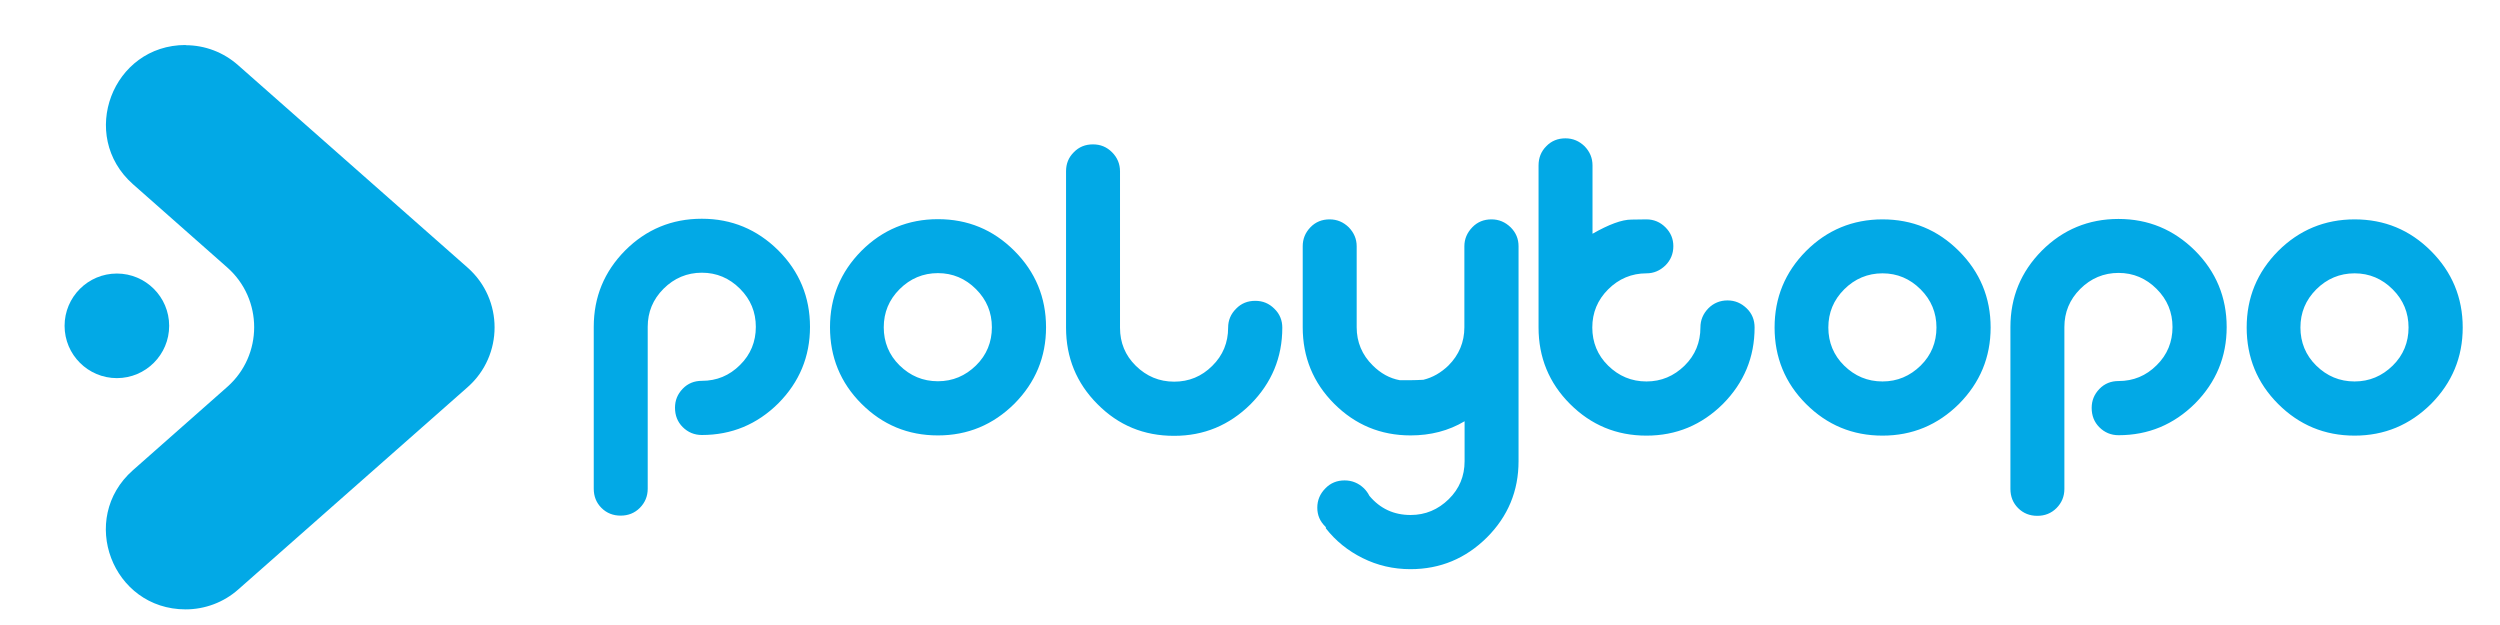 <?xml version="1.0" encoding="UTF-8"?>
<svg xmlns="http://www.w3.org/2000/svg" xml:space="preserve" width="160" height="40" version="1.1" style="shape-rendering:geometricPrecision; text-rendering:geometricPrecision; image-rendering:optimizeQuality; fill-rule:evenodd; clip-rule:evenodd"
viewBox="0 0 12000 3000"
 xmlns:xlink="http://www.w3.org/1999/xlink">
 <defs>
  <style type="text/css">
   <![CDATA[
    .fil0 {fill:#CDF27E}
    .fil1 {fill:#CDF27E;fill-rule:nonzero}
   ]]>
  </style>
  </defs>
 <g id="Layer_x0020_1">
  <g id="_716827200">
   <path class="uk-text-primary" fill="#02a9e6" d="M891 216l0 0c-352,0 -516,435 -253,668l453 400c172,152 172,421 0,573l-453 400c-264,233 -99,668 253,668l0 0c93,0 183,-34 252,-95l1102 -972c172,-152 172,-421 0,-573l-1102 -972c-70,-62 -159,-96 -252,-96z"/>
   <path class="uk-text-primary" fill="#02a9e6"  d="M812 1564c0,138 -112,251 -251,251 -138,0 -251,-112 -251,-251 0,-138 112,-251 251,-251 138,0 251,112 251,251z"/>
  </g>
  <path class="uk-text-primary" fill="#02a9e6" d="M3369 1050c143,0 265,51 367,152 101,101 152,224 152,367 0,143 -51,265 -152,367 -102,101 -224,152 -367,152 -36,0 -67,-13 -92,-38 -25,-25 -37,-56 -37,-93 0,-35 12,-65 37,-91 25,-26 56,-38 92,-38 71,0 132,-25 183,-76 51,-50 76,-112 76,-183 0,-71 -25,-132 -76,-183 -51,-51 -112,-77 -183,-77 -71,0 -133,26 -184,77 -51,51 -76,112 -76,183l0 777c0,36 -13,67 -38,92 -25,25 -56,37 -92,37 -36,0 -67,-12 -92,-37 -25,-25 -37,-56 -37,-92l0 -777c0,-143 50,-265 151,-367 101,-101 224,-152 367,-152zm1133 2c143,0 265,50 367,152 101,101 152,224 152,367 0,143 -51,265 -152,367 -102,101 -224,152 -367,152 -144,0 -266,-51 -367,-152 -101,-101 -151,-224 -151,-367 0,-143 50,-265 151,-367 101,-101 224,-152 367,-152zm0 259c-71,0 -133,26 -184,77 -51,51 -76,112 -76,183 0,71 25,133 76,183 51,50 112,76 184,76 71,0 132,-26 183,-76 51,-50 76,-112 76,-183 0,-71 -25,-132 -76,-183 -51,-51 -112,-77 -183,-77zm1133 781c-144,0 -266,-50 -367,-152 -101,-101 -151,-224 -151,-367l0 -751c0,-36 12,-66 37,-91 25,-26 56,-38 92,-38 36,0 66,12 92,38 25,25 38,56 38,91l0 751c0,72 25,133 76,183 51,50 112,76 184,76 71,0 132,-25 183,-76 51,-50 76,-112 76,-183l0 0c0,-36 13,-66 38,-91 25,-26 56,-38 92,-38 36,0 66,12 92,38 26,25 38,56 38,91 0,143 -51,265 -152,367 -102,101 -224,152 -367,152zm1081 -267l53 0c21,0 41,-1 63,-2 45,-11 85,-34 121,-69 50,-50 76,-112 76,-183l0 -389c0,-35 13,-65 38,-91 25,-26 56,-38 92,-38 36,0 66,13 92,38 26,26 38,56 38,91l0 1032c0,143 -51,265 -152,366 -102,101 -224,152 -367,152 -82,0 -159,-18 -229,-53 -71,-35 -130,-83 -177,-143 1,-3 1,-5 -2,-8 -26,-25 -39,-55 -39,-91 0,-36 13,-67 39,-93 25,-26 56,-38 92,-38 36,0 67,13 93,38 10,10 19,22 26,36 52,62 118,92 198,92 71,0 132,-26 183,-76 51,-50 76,-111 76,-182l0 -192c-77,46 -164,68 -259,68 -144,0 -266,-51 -367,-152 -101,-101 -151,-224 -151,-367l0 -389c0,-35 12,-65 37,-91 25,-26 56,-38 92,-38 36,0 66,13 92,38 25,26 38,56 38,91l0 389c0,71 26,133 77,183 38,38 81,62 130,71zm1316 -643c0,36 -13,67 -38,92 -26,25 -56,38 -91,38l0 0c-71,0 -133,26 -184,77 -51,51 -76,112 -76,183 0,71 25,133 76,183 51,50 112,76 184,76 71,0 132,-26 183,-76 51,-50 76,-112 76,-183 0,-36 13,-66 38,-92 25,-25 56,-38 92,-38 36,0 66,13 92,38 26,25 38,56 38,92 0,143 -51,265 -152,367 -102,101 -224,152 -367,152 -144,0 -266,-51 -367,-152 -101,-101 -151,-224 -151,-367l0 -778c0,-36 12,-67 37,-92 25,-26 56,-38 92,-38 36,0 66,13 92,38 25,26 38,56 38,92l0 328c79,-45 141,-68 187,-68 46,-1 69,-1 70,-1 1,0 2,0 2,0l0 0c35,0 66,13 91,38 26,26 38,56 38,91zm1004 -129c143,0 265,50 367,152 101,101 152,224 152,367 0,143 -51,265 -152,367 -102,101 -224,152 -367,152 -144,0 -266,-51 -367,-152 -101,-101 -151,-224 -151,-367 0,-143 50,-265 151,-367 101,-101 224,-152 367,-152zm0 259c-71,0 -133,26 -184,77 -51,51 -76,112 -76,183 0,71 25,133 76,183 51,50 112,76 184,76 71,0 132,-26 183,-76 51,-50 76,-112 76,-183 0,-71 -25,-132 -76,-183 -51,-51 -112,-77 -183,-77zm1133 -261c143,0 265,51 367,152 101,101 152,224 152,367 0,143 -51,265 -152,367 -102,101 -224,152 -367,152 -36,0 -67,-13 -92,-38 -25,-25 -37,-56 -37,-93 0,-35 12,-65 37,-91 25,-26 56,-38 92,-38 71,0 132,-25 183,-76 51,-50 76,-112 76,-183 0,-71 -25,-132 -76,-183 -51,-51 -112,-77 -183,-77 -71,0 -133,26 -184,77 -51,51 -76,112 -76,183l0 777c0,36 -13,67 -38,92 -25,25 -56,37 -92,37 -36,0 -67,-12 -92,-37 -25,-25 -37,-56 -37,-92l0 -777c0,-143 50,-265 151,-367 101,-101 224,-152 367,-152zm1133 2c143,0 265,50 367,152 101,101 152,224 152,367 0,143 -51,265 -152,367 -102,101 -224,152 -367,152 -144,0 -266,-51 -367,-152 -101,-101 -151,-224 -151,-367 0,-143 50,-265 151,-367 101,-101 224,-152 367,-152zm0 259c-71,0 -133,26 -184,77 -51,51 -76,112 -76,183 0,71 25,133 76,183 51,50 112,76 184,76 71,0 132,-26 183,-76 51,-50 76,-112 76,-183 0,-71 -25,-132 -76,-183 -51,-51 -112,-77 -183,-77z"/>
  </g>
</svg>
